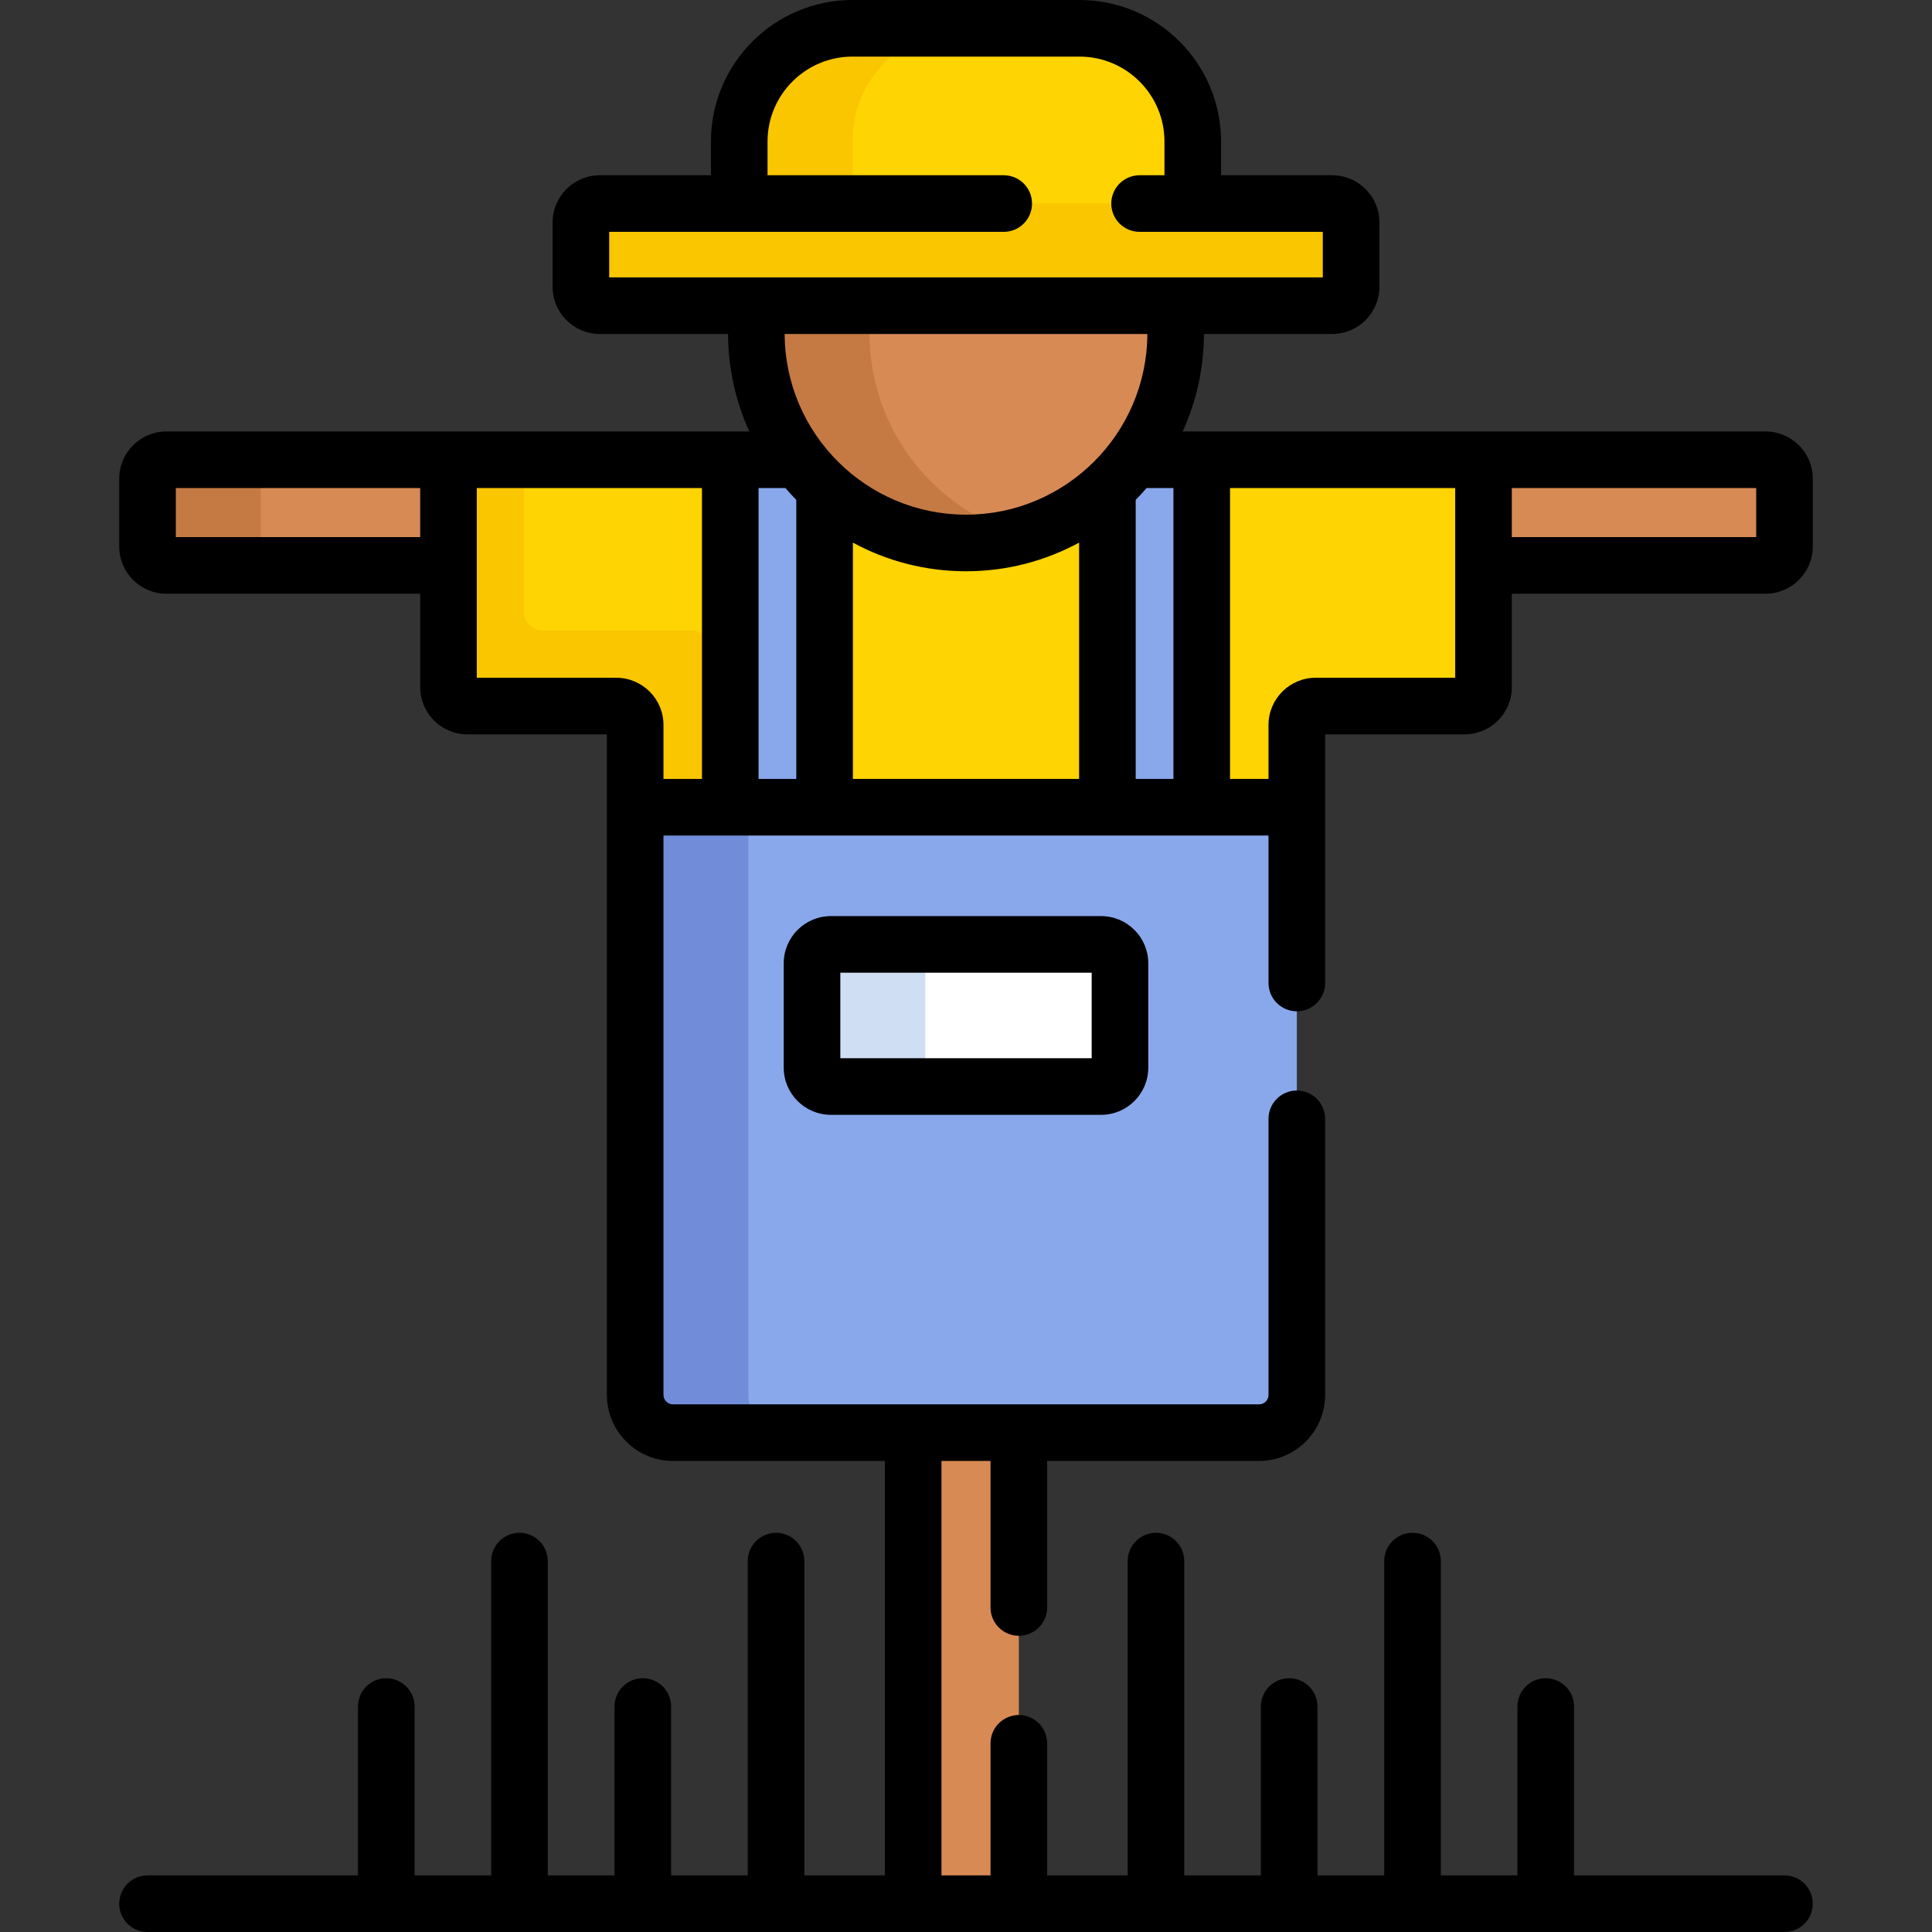 <svg id="Capa_1" enable-background="new 0 0 512 512" height="512" viewBox="0 0 512 512" width="512" xmlns="http://www.w3.org/2000/svg"><rect x="0" y="0" width="512" height="512" fill="#333333" stroke="none"/><path d="m118.855 121.841h-74.76c-2.761 0-5 2.239-5 5v18c0 2.761 2.239 5 5 5h74.76z" fill="#d88a55"/><path d="m467.905 121.841h-74.76v28h74.76c2.761 0 5-2.239 5-5v-18c0-2.762-2.238-5-5-5z" fill="#d88a55"/><path d="m69.095 144.841v-18c0-2.761 2.239-5 5-5h-30c-2.761 0-5 2.239-5 5v18c0 2.761 2.239 5 5 5h30c-2.762 0-5-2.239-5-5z" fill="#c57a44"/><path d="m242 379.665h28v124.835h-28z" fill="#d88a55"/><path d="m300.314 121.841c-10.145 13.394-26.216 22.051-44.314 22.051s-34.169-8.657-44.314-22.051h-92.831v60.272c0 2.761 2.239 5 5 5h39.476c2.761 0 5 2.239 5 5v21.813h175.338v-21.813c0-2.761 2.239-5 5-5h39.476c2.761 0 5-2.239 5-5v-60.272z" fill="#fed402"/><path d="m126.354 129.34v50.272h36.977c6.893 0 12.5 5.607 12.5 12.5v14.313h10.196v-38.513c-.779-.501-1.701-.8-2.696-.8h-39.476c-2.761 0-5-2.239-5-5v-32.772z" fill="#fac600"/><path d="m218.527 213.926v-84.577c-2.502-2.287-4.791-4.802-6.841-7.509h-18.159v92.085h25z" fill="#89a8ec"/><path d="m318.473 213.926v-92.085h-18.159c-2.05 2.707-4.339 5.222-6.841 7.509v84.576z" fill="#89a8ec"/><path d="m333.669 379.664h-155.338c-5.523 0-10-4.477-10-10v-155.738h175.338v155.739c0 5.522-4.477 9.999-10 9.999z" fill="#89a8ec"/><path d="m198.331 369.665v-155.739h-30v155.739c0 5.523 4.477 10 10 10h30c-5.523 0-10-4.478-10-10z" fill="#718dd9"/><path d="m200.933 81.01c-.316 2.397-.495 4.837-.495 7.32 0 30.686 24.876 55.562 55.562 55.562s55.562-24.876 55.562-55.562c0-2.483-.179-4.923-.495-7.32z" fill="#d88a55"/><path d="m230.438 88.33c0-2.482.168-4.924.483-7.32h-29.988c-.316 2.397-.495 4.837-.495 7.32 0 30.686 24.876 55.562 55.562 55.562 5.2 0 10.227-.73 15-2.066-23.396-6.547-40.562-28.01-40.562-53.496z" fill="#c57a44"/><path d="m316.094 54.941v-17.441c0-16.569-13.431-30-30-30h-60.188c-16.569 0-30 13.431-30 30v17.441z" fill="#fed402"/><g fill="#fac600"><path d="m225.906 54.941v-17.441c0-16.569 13.431-30 30-30h-30c-16.569 0-30 13.431-30 30v17.441z"/><path d="m353.056 81.01h-194.112c-2.761 0-5-2.239-5-5v-17.069c0-2.761 2.239-5 5-5h194.111c2.761 0 5 2.239 5 5v17.069c.001 2.761-2.238 5-4.999 5z"/><path d="m183.944 76.01v-17.069c0-2.761 2.239-5 5-5h-30c-2.761 0-5 2.239-5 5v17.069c0 2.761 2.239 5 5 5h30c-2.761 0-5-2.239-5-5z"/></g><path d="m291.805 287.943h-71.61c-2.761 0-5-2.239-5-5v-27.666c0-2.761 2.239-5 5-5h71.61c2.761 0 5 2.239 5 5v27.666c0 2.761-2.239 5-5 5z" fill="#fff"/><path d="m245.195 282.943v-27.666c0-2.761 2.239-5 5-5h-30c-2.761 0-5 2.239-5 5v27.666c0 2.761 2.239 5 5 5h30c-2.761 0-5-2.239-5-5z" fill="#cfdef2"/><path d="m336.169 260.5c0 4.142 3.358 7.5 7.5 7.5s7.5-3.358 7.5-7.5v-5.5-41.074-19.313h36.977c6.893 0 12.5-5.607 12.5-12.5v-24.773h67.26c6.893 0 12.5-5.607 12.5-12.5v-18c0-6.893-5.607-12.5-12.5-12.5h-154.48c3.586-7.885 5.607-16.625 5.633-25.831h33.998c6.893 0 12.5-5.607 12.5-12.5v-17.068c0-6.893-5.607-12.5-12.5-12.5h-29.462v-8.941c0-20.678-16.822-37.5-37.5-37.5h-60.188c-20.678 0-37.5 16.822-37.5 37.5v8.941h-29.462c-6.893 0-12.5 5.607-12.5 12.5v17.069c0 6.893 5.607 12.5 12.5 12.5h33.998c.026 9.206 2.047 17.946 5.633 25.831h-154.481c-6.893 0-12.5 5.607-12.5 12.5v18c0 6.893 5.607 12.5 12.5 12.5h67.26v24.772c0 6.893 5.607 12.5 12.5 12.5h36.977v19.313 86.144 69.595c0 9.649 7.851 17.5 17.5 17.5h56.168v109.835h-21.341v-83.298c0-4.142-3.358-7.5-7.5-7.5s-7.5 3.358-7.5 7.5v83.298h-20.302v-44.754c0-4.142-3.358-7.5-7.5-7.5s-7.5 3.358-7.5 7.5v44.754h-17.69v-83.298c0-4.142-3.358-7.5-7.5-7.5s-7.5 3.358-7.5 7.5v83.298h-20.302v-44.754c0-4.142-3.358-7.5-7.5-7.5s-7.5 3.358-7.5 7.5v44.754h-55.77c-4.142 0-7.5 3.358-7.5 7.5s3.358 7.5 7.5 7.5h433.81c4.142 0 7.5-3.358 7.5-7.5s-3.358-7.5-7.5-7.5h-55.769v-44.754c0-4.142-3.358-7.5-7.5-7.5s-7.5 3.358-7.5 7.5v44.754h-20.302v-83.298c0-4.142-3.358-7.5-7.5-7.5s-7.5 3.358-7.5 7.5v83.298h-17.69v-44.754c0-4.142-3.358-7.5-7.5-7.5s-7.5 3.358-7.5 7.5v44.754h-20.302v-83.298c0-4.142-3.358-7.5-7.5-7.5s-7.5 3.358-7.5 7.5v83.298h-21.342v-35c0-4.142-3.358-7.5-7.5-7.5s-7.5 3.358-7.5 7.5v35h-13v-109.835h13v38.835c0 4.142 3.358 7.5 7.5 7.5s7.5-3.358 7.5-7.5v-38.835h56.169c9.649 0 17.5-7.851 17.5-17.5v-73.165c0-4.142-3.358-7.5-7.5-7.5s-7.5 3.358-7.5 7.5v73.165c0 1.378-1.122 2.5-2.5 2.5h-155.338c-1.378 0-2.5-1.122-2.5-2.5v-69.595-78.644h160.338v33.574zm64.477-131.16h64.76v13h-64.76zm-289.292 13h-64.76v-13h64.76zm74.673 64.086h-10.196v-14.313c0-6.893-5.607-12.5-12.5-12.5h-36.977v-50.273h59.673zm-24.583-132.916v-12.069h104.556c4.142 0 7.5-3.358 7.5-7.5s-3.358-7.5-7.5-7.5h-62.594v-8.941c0-12.407 10.093-22.5 22.5-22.5h60.188c12.407 0 22.5 10.093 22.5 22.5v8.941h-6.594c-4.142 0-7.5 3.358-7.5 7.5s3.358 7.5 7.5 7.5h48.556v12.069zm49.583 132.916h-10v-77.086h7.127c.924 1.077 1.88 2.126 2.873 3.138zm74.946 0h-59.945v-62.625c8.92 4.839 19.131 7.591 29.973 7.591s21.052-2.752 29.973-7.591v62.625zm-29.973-70.034c-26.441 0-47.959-21.463-48.057-47.882h96.115c-.099 26.418-21.617 47.882-48.058 47.882zm54.973 70.034h-10v-73.947c.994-1.012 1.949-2.062 2.873-3.138h7.127zm15 0v-77.086h59.673v50.272h-36.977c-6.893 0-12.5 5.607-12.5 12.5v14.313h-10.196z"/><path d="m220.195 242.776c-6.893 0-12.5 5.607-12.5 12.5v27.667c0 6.893 5.607 12.5 12.5 12.5h71.61c6.893 0 12.5-5.607 12.5-12.5v-27.667c0-6.893-5.607-12.5-12.5-12.5zm69.11 37.667h-66.61v-22.667h66.61z"/></svg>